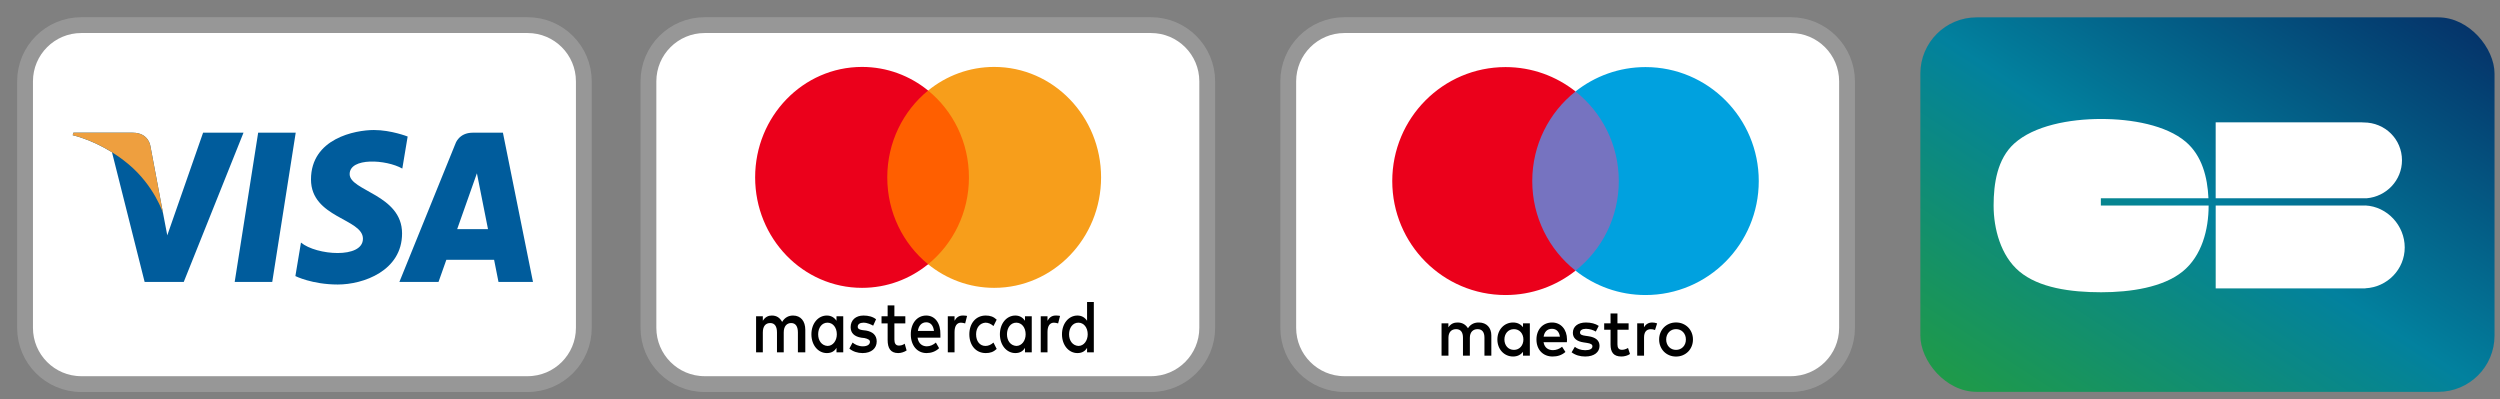 <?xml version="1.0" encoding="UTF-8"?> <svg xmlns="http://www.w3.org/2000/svg" xmlns:xlink="http://www.w3.org/1999/xlink" width="144px" height="23px" viewBox="0 0 144 23" version="1.1"><rect x="0" y="0" width="144" height="23" fill="#808080" stroke="none"/><title>logos scheme CB</title><desc>Created with Sketch.</desc><defs><linearGradient x1="0%" y1="100%" x2="100%" y2="0%" id="linearGradient-1"><stop stop-color="#219C42" offset="0%"></stop><stop stop-color="#02819E" offset="49.207%"></stop><stop stop-color="#052E66" offset="100%"></stop></linearGradient></defs><g id="Page-1" stroke="none" stroke-width="1" fill="none" fill-rule="evenodd"><g id="logos-scheme-CB" transform="translate(1, 1)" fill-rule="nonzero"><g id="img_cb_on-copy" transform="translate(109.612, 0)"><rect id="Rectangle" fill="url(#linearGradient-1)" x="0" y="0" width="33.073" height="21.57" rx="3.24"></rect><g id="Group" transform="translate(4.079, 5.71)" fill="#FFFFFF"><path d="M6.318,4.711 L12.516,4.711 C12.461,3.501 12.149,2.253 11.202,1.452 C10.074,0.497 8.099,0.143 6.333,0.143 C4.496,0.143 2.464,0.531 1.33,1.556 C0.353,2.438 0.141,3.858 0.141,5.133 C0.141,6.469 0.555,8.024 1.616,8.919 C2.743,9.871 4.571,10.124 6.333,10.124 C8.046,10.124 9.9,9.839 11.022,8.934 C12.14,8.031 12.526,6.51 12.526,5.133 L12.526,5.127 L6.318,5.127 L6.318,4.711 Z" id="Fill-2"></path><path d="M12.933,5.127 L12.933,9.901 L21.556,9.901 L21.556,9.895 C22.817,9.832 23.821,8.805 23.821,7.543 C23.821,6.281 22.817,5.188 21.556,5.125 L21.556,5.127 L12.933,5.127 Z" id="Fill-4"></path><path d="M23.663,2.523 C23.663,1.307 22.687,0.343 21.457,0.343 C21.372,0.343 21.268,0.327 21.185,0.336 L12.932,0.336 L12.932,4.711 L21.626,4.711 C22.767,4.614 23.663,3.674 23.663,2.523" id="Fill-5"></path></g></g><g id="img_maestro_on-copy" transform="translate(72.76, 0)"><path d="M3.683,0.447 L29.389,0.447 C31.179,0.447 32.629,1.897 32.629,3.687 L32.629,17.884 C32.629,19.673 31.179,21.124 29.389,21.124 L3.683,21.124 C1.894,21.124 0.443,19.673 0.443,17.884 L0.443,3.687 C0.443,1.897 1.894,0.447 3.683,0.447 Z" id="Rectangle" stroke="#979797" stroke-width="0.911" fill="#FFFFFF"></path><g id="Maestro-logo" transform="translate(6.268, 2.778)"><g id="Group-9" transform="translate(0, 0.086)"><path d="M15.142,14.712 C15.221,14.712 15.335,14.728 15.422,14.763 L15.301,15.145 C15.218,15.11 15.134,15.098 15.055,15.098 C14.798,15.098 14.669,15.27 14.669,15.578 L14.669,16.624 L14.275,16.624 L14.275,14.759 L14.665,14.759 L14.665,14.985 C14.767,14.821 14.915,14.712 15.142,14.712 Z M13.78,15.13 L13.137,15.13 L13.137,15.972 C13.137,16.16 13.201,16.285 13.398,16.285 C13.5,16.285 13.629,16.249 13.746,16.179 L13.86,16.526 C13.735,16.616 13.538,16.671 13.368,16.671 C12.902,16.671 12.74,16.413 12.74,15.98 L12.74,15.13 L12.373,15.13 L12.373,14.759 L12.74,14.759 L12.739,14.193 L13.137,14.193 L13.137,14.759 L13.78,14.759 L13.78,15.13 Z M11.889,15.235 C11.78,15.165 11.556,15.075 11.325,15.075 C11.11,15.075 10.981,15.157 10.981,15.293 C10.981,15.418 11.117,15.453 11.288,15.477 L11.473,15.504 C11.867,15.563 12.105,15.734 12.105,16.062 C12.105,16.417 11.802,16.671 11.28,16.671 C10.985,16.671 10.713,16.593 10.497,16.429 L10.682,16.113 C10.815,16.218 11.011,16.308 11.284,16.308 C11.552,16.308 11.696,16.226 11.696,16.082 C11.696,15.976 11.594,15.918 11.378,15.887 L11.193,15.859 C10.788,15.801 10.569,15.613 10.569,15.309 C10.569,14.938 10.864,14.712 11.322,14.712 C11.609,14.712 11.87,14.778 12.059,14.907 L11.889,15.235 Z M8.885,15.527 L9.823,15.527 C9.782,15.239 9.619,15.075 9.365,15.075 C9.085,15.075 8.927,15.258 8.885,15.527 Z M10.232,15.691 C10.232,15.746 10.228,15.797 10.224,15.848 L8.881,15.848 C8.938,16.183 9.169,16.304 9.422,16.304 C9.604,16.304 9.797,16.234 9.948,16.109 L10.141,16.409 C9.922,16.601 9.672,16.671 9.4,16.671 C8.858,16.671 8.472,16.285 8.472,15.691 C8.472,15.11 8.843,14.712 9.373,14.712 C9.88,14.712 10.228,15.11 10.232,15.691 Z M16.511,15.094 C16.43,15.094 16.356,15.108 16.286,15.137 C16.217,15.167 16.157,15.207 16.107,15.26 C16.057,15.313 16.017,15.376 15.988,15.449 C15.959,15.522 15.944,15.603 15.944,15.691 C15.944,15.78 15.959,15.861 15.988,15.934 C16.017,16.007 16.057,16.07 16.107,16.123 C16.157,16.175 16.217,16.216 16.286,16.246 C16.356,16.275 16.43,16.289 16.511,16.289 C16.592,16.289 16.667,16.275 16.736,16.246 C16.805,16.216 16.865,16.175 16.916,16.123 C16.967,16.07 17.007,16.007 17.036,15.934 C17.065,15.861 17.079,15.78 17.079,15.691 C17.079,15.603 17.065,15.522 17.036,15.449 C17.007,15.376 16.967,15.313 16.916,15.26 C16.865,15.207 16.805,15.167 16.736,15.137 C16.667,15.108 16.592,15.094 16.511,15.094 Z M16.511,14.71 C16.651,14.71 16.78,14.735 16.899,14.785 C17.018,14.835 17.121,14.904 17.208,14.991 C17.295,15.079 17.363,15.182 17.412,15.302 C17.461,15.421 17.486,15.551 17.486,15.691 C17.486,15.832 17.461,15.961 17.412,16.081 C17.363,16.2 17.295,16.304 17.208,16.392 C17.121,16.479 17.018,16.548 16.899,16.598 C16.78,16.648 16.651,16.673 16.511,16.673 C16.371,16.673 16.242,16.648 16.123,16.598 C16.004,16.548 15.901,16.479 15.815,16.392 C15.729,16.304 15.661,16.2 15.612,16.081 C15.563,15.961 15.538,15.832 15.538,15.691 C15.538,15.551 15.563,15.421 15.612,15.302 C15.661,15.182 15.729,15.079 15.815,14.991 C15.901,14.904 16.004,14.835 16.123,14.785 C16.242,14.735 16.371,14.71 16.511,14.71 Z M6.626,15.691 C6.626,16.019 6.835,16.289 7.175,16.289 C7.5,16.289 7.72,16.031 7.72,15.691 C7.72,15.352 7.5,15.095 7.175,15.095 C6.835,15.095 6.626,15.364 6.626,15.691 Z M8.091,15.691 L8.091,16.624 L7.697,16.624 L7.697,16.398 C7.572,16.566 7.383,16.671 7.126,16.671 C6.619,16.671 6.221,16.261 6.221,15.691 C6.221,15.122 6.619,14.712 7.126,14.712 C7.383,14.712 7.572,14.817 7.697,14.985 L7.697,14.759 L8.091,14.759 L8.091,15.691 Z M5.873,16.624 L5.873,15.453 C5.873,15.012 5.601,14.716 5.162,14.712 C4.931,14.708 4.693,14.782 4.526,15.044 C4.401,14.837 4.205,14.712 3.929,14.712 C3.735,14.712 3.546,14.771 3.399,14.989 L3.399,14.759 L3.005,14.759 L3.005,16.624 L3.403,16.624 L3.403,15.59 C3.403,15.266 3.576,15.095 3.845,15.095 C4.106,15.095 4.239,15.27 4.239,15.586 L4.239,16.624 L4.636,16.624 L4.636,15.59 C4.636,15.266 4.818,15.095 5.079,15.095 C5.347,15.095 5.476,15.27 5.476,15.586 L5.476,16.624 L5.873,16.624 Z" id="Fill-2" fill="#000000"></path><g id="Group-5"><g id="Group-4"><polygon id="Fill-4" fill="#7673C0" points="7.867 11.726 13.576 11.726 13.576 1.404 7.867 1.404"></polygon><path d="M8.23,6.565 C8.23,4.471 9.204,2.606 10.722,1.404 C9.612,0.525 8.212,0 6.69,0 C3.087,0 0.166,2.939 0.166,6.565 C0.166,10.191 3.087,13.13 6.69,13.13 C8.212,13.13 9.612,12.605 10.722,11.726 C9.204,10.524 8.23,8.659 8.23,6.565" id="Fill-6" fill="#EB001B"></path><path d="M21.277,6.565 C21.277,10.191 18.357,13.13 14.754,13.13 C13.232,13.13 11.832,12.605 10.722,11.726 C12.239,10.524 13.214,8.659 13.214,6.565 C13.214,4.471 12.239,2.606 10.722,1.404 C11.832,0.525 13.232,0 14.754,0 C18.357,0 21.277,2.939 21.277,6.565" id="Fill-8" fill="#00A1DF"></path></g></g></g></g></g><g id="img_mastercard_on-copy" transform="translate(35.907, 0)"><path d="M3.683,0.447 L29.389,0.447 C31.179,0.447 32.629,1.897 32.629,3.687 L32.629,17.884 C32.629,19.673 31.179,21.124 29.389,21.124 L3.683,21.124 C1.894,21.124 0.443,19.673 0.443,17.884 L0.443,3.687 C0.443,1.897 1.894,0.447 3.683,0.447 Z" id="Rectangle" stroke="#979797" stroke-width="0.911" fill="#FFFFFF"></path><g id="Mastercard-logo" transform="translate(6.589, 2.855)"><g id="Group-3" transform="translate(0.054, 13.541)" fill="#000000"><path d="M2.835,2.898 L2.835,1.6 C2.835,1.103 2.575,0.779 2.131,0.779 C1.908,0.779 1.668,0.865 1.501,1.146 C1.371,0.908 1.186,0.779 0.908,0.779 C0.723,0.779 0.537,0.843 0.389,1.081 L0.389,0.822 L0,0.822 L0,2.898 L0.389,2.898 L0.389,1.752 C0.389,1.384 0.556,1.211 0.815,1.211 C1.075,1.211 1.204,1.406 1.204,1.752 L1.204,2.898 L1.593,2.898 L1.593,1.752 C1.593,1.384 1.779,1.211 2.02,1.211 C2.279,1.211 2.409,1.406 2.409,1.752 L2.409,2.898 L2.835,2.898 Z M8.597,0.822 L7.967,0.822 L7.967,0.195 L7.578,0.195 L7.578,0.822 L7.226,0.822 L7.226,1.233 L7.578,1.233 L7.578,2.184 C7.578,2.66 7.745,2.941 8.189,2.941 C8.356,2.941 8.541,2.877 8.671,2.79 L8.56,2.401 C8.449,2.487 8.319,2.509 8.226,2.509 C8.041,2.509 7.967,2.379 7.967,2.163 L7.967,1.233 L8.597,1.233 L8.597,0.822 Z M11.895,0.779 C11.673,0.779 11.524,0.908 11.432,1.081 L11.432,0.822 L11.043,0.822 L11.043,2.898 L11.432,2.898 L11.432,1.73 C11.432,1.384 11.562,1.19 11.802,1.19 C11.876,1.19 11.969,1.211 12.043,1.233 L12.154,0.8 C12.08,0.779 11.969,0.779 11.895,0.779 Z M6.911,0.995 C6.726,0.843 6.466,0.779 6.188,0.779 C5.744,0.779 5.447,1.038 5.447,1.449 C5.447,1.795 5.67,1.99 6.059,2.055 L6.244,2.076 C6.448,2.12 6.559,2.184 6.559,2.293 C6.559,2.444 6.411,2.552 6.151,2.552 C5.892,2.552 5.688,2.444 5.558,2.336 L5.373,2.682 C5.577,2.855 5.855,2.941 6.133,2.941 C6.652,2.941 6.948,2.66 6.948,2.271 C6.948,1.903 6.707,1.709 6.337,1.644 L6.151,1.622 C5.985,1.6 5.855,1.557 5.855,1.427 C5.855,1.276 5.985,1.19 6.188,1.19 C6.411,1.19 6.633,1.298 6.744,1.363 L6.911,0.995 Z M17.25,0.779 C17.027,0.779 16.879,0.908 16.786,1.081 L16.786,0.822 L16.397,0.822 L16.397,2.898 L16.786,2.898 L16.786,1.73 C16.786,1.384 16.916,1.19 17.157,1.19 C17.231,1.19 17.324,1.211 17.398,1.233 L17.509,0.8 C17.435,0.779 17.324,0.779 17.25,0.779 Z M12.284,1.86 C12.284,2.487 12.655,2.941 13.229,2.941 C13.488,2.941 13.674,2.877 13.859,2.703 L13.674,2.336 C13.525,2.466 13.377,2.53 13.211,2.53 C12.896,2.53 12.673,2.271 12.673,1.86 C12.673,1.471 12.896,1.211 13.211,1.19 C13.377,1.19 13.525,1.254 13.674,1.384 L13.859,1.017 C13.674,0.843 13.488,0.779 13.229,0.779 C12.655,0.779 12.284,1.233 12.284,1.86 Z M15.879,1.86 L15.879,0.822 L15.489,0.822 L15.489,1.081 C15.36,0.887 15.174,0.779 14.934,0.779 C14.433,0.779 14.044,1.233 14.044,1.86 C14.044,2.487 14.433,2.941 14.934,2.941 C15.193,2.941 15.378,2.833 15.489,2.639 L15.489,2.898 L15.879,2.898 L15.879,1.86 Z M14.452,1.86 C14.452,1.492 14.656,1.19 14.989,1.19 C15.304,1.19 15.527,1.471 15.527,1.86 C15.527,2.228 15.304,2.53 14.989,2.53 C14.656,2.509 14.452,2.228 14.452,1.86 Z M9.801,0.779 C9.283,0.779 8.912,1.211 8.912,1.86 C8.912,2.509 9.283,2.941 9.82,2.941 C10.079,2.941 10.339,2.855 10.542,2.66 L10.357,2.336 C10.209,2.466 10.024,2.552 9.838,2.552 C9.598,2.552 9.357,2.422 9.301,2.055 L10.617,2.055 C10.617,1.99 10.617,1.947 10.617,1.882 C10.635,1.211 10.302,0.779 9.801,0.779 Z M9.801,1.168 C10.042,1.168 10.209,1.341 10.246,1.665 L9.32,1.665 C9.357,1.384 9.523,1.168 9.801,1.168 Z M19.454,1.86 L19.454,0 L19.065,0 L19.065,1.081 C18.936,0.887 18.75,0.779 18.51,0.779 C18.009,0.779 17.62,1.233 17.62,1.86 C17.62,2.487 18.009,2.941 18.51,2.941 C18.769,2.941 18.954,2.833 19.065,2.639 L19.065,2.898 L19.454,2.898 L19.454,1.86 Z M18.028,1.86 C18.028,1.492 18.232,1.19 18.565,1.19 C18.88,1.19 19.102,1.471 19.102,1.86 C19.102,2.228 18.88,2.53 18.565,2.53 C18.232,2.509 18.028,2.228 18.028,1.86 Z M5.021,1.86 L5.021,0.822 L4.632,0.822 L4.632,1.081 C4.502,0.887 4.317,0.779 4.076,0.779 C3.576,0.779 3.187,1.233 3.187,1.86 C3.187,2.487 3.576,2.941 4.076,2.941 C4.336,2.941 4.521,2.833 4.632,2.639 L4.632,2.898 L5.021,2.898 L5.021,1.86 Z M3.576,1.86 C3.576,1.492 3.78,1.19 4.113,1.19 C4.428,1.19 4.651,1.471 4.651,1.86 C4.651,2.228 4.428,2.53 4.113,2.53 C3.78,2.509 3.576,2.228 3.576,1.86 Z" id="mastercard"></path></g><g id="Group-2"><polygon id="Fill-4" fill="#FF5F00" points="6.999 11.365 12.927 11.365 12.927 1.36 6.999 1.36"></polygon><path d="M7.611,6.363 C7.611,4.333 8.531,2.525 9.963,1.36 C8.916,0.508 7.594,-1.76737138e-05 6.157,-1.76737138e-05 C2.757,-1.76737138e-05 5.13159576e-05,2.849 5.13159576e-05,6.363 C5.13159576e-05,9.876 2.757,12.725 6.157,12.725 C7.594,12.725 8.916,12.217 9.963,11.365 C8.531,10.2 7.611,8.392 7.611,6.363" id="Fill-6" fill="#EB001B"></path><path d="M19.926,6.363 C19.926,9.876 17.169,12.725 13.769,12.725 C12.332,12.725 11.01,12.217 9.963,11.365 C11.395,10.2 12.315,8.392 12.315,6.363 C12.315,4.333 11.395,2.525 9.963,1.36 C11.01,0.508 12.332,-1.76737138e-05 13.769,-1.76737138e-05 C17.169,-1.76737138e-05 19.926,2.849 19.926,6.363" id="Fill-8" fill="#F79E1B"></path></g></g></g><g id="VISA"><path d="M3.683,0.447 L29.389,0.447 C31.179,0.447 32.629,1.897 32.629,3.687 L32.629,17.884 C32.629,19.673 31.179,21.124 29.389,21.124 L3.683,21.124 C1.894,21.124 0.443,19.673 0.443,17.884 L0.443,3.687 C0.443,1.897 1.894,0.447 3.683,0.447 Z" id="Rectangle" stroke="#979797" stroke-width="0.911" fill="#FFFFFF"></path><g id="visa" transform="translate(3.138, 6.344)"><polyline id="Fill-1" fill="#005C9C" points="11.543 8.896 9.38 8.896 10.732 0.299 12.895 0.299 11.543 8.896"></polyline><path d="M7.56,0.299 L5.497,6.212 L5.254,4.939 L5.254,4.939 L4.526,1.073 C4.526,1.073 4.438,0.299 3.5,0.299 L0.09,0.299 L0.05,0.444 C0.05,0.444 1.093,0.668 2.313,1.427 L4.193,8.896 L6.446,8.896 L9.888,0.299 L7.56,0.299" id="Fill-2" fill="#005C9C"></path><path d="M24.575,8.896 L26.562,8.896 L24.83,0.299 L23.091,0.299 C22.287,0.299 22.092,0.939 22.092,0.939 L18.866,8.896 L21.12,8.896 L21.572,7.619 L24.322,7.619 L24.575,8.896 Z M22.195,5.855 L23.332,2.637 L23.971,5.855 L22.195,5.855 Z" id="Fill-3" fill="#005C9C"></path><path d="M19.035,2.366 L19.343,0.52 C19.343,0.52 18.391,0.145 17.398,0.145 C16.324,0.145 13.775,0.63 13.775,2.991 C13.775,5.212 16.767,5.24 16.767,6.406 C16.767,7.572 14.083,7.364 13.198,6.628 L12.876,8.558 C12.876,8.558 13.842,9.044 15.318,9.044 C16.794,9.044 19.021,8.253 19.021,6.101 C19.021,3.865 16.002,3.657 16.002,2.685 C16.002,1.713 18.109,1.838 19.035,2.366" id="Fill-4" fill="#005C9C"></path><path d="M5.254,4.939 L4.526,1.073 C4.526,1.073 4.438,0.299 3.5,0.299 L0.09,0.299 L0.05,0.444 C0.05,0.444 1.689,0.795 3.261,2.112 C4.764,3.37 5.254,4.939 5.254,4.939" id="Fill-5" fill="#EE9F3F"></path></g></g></g></g></svg> 